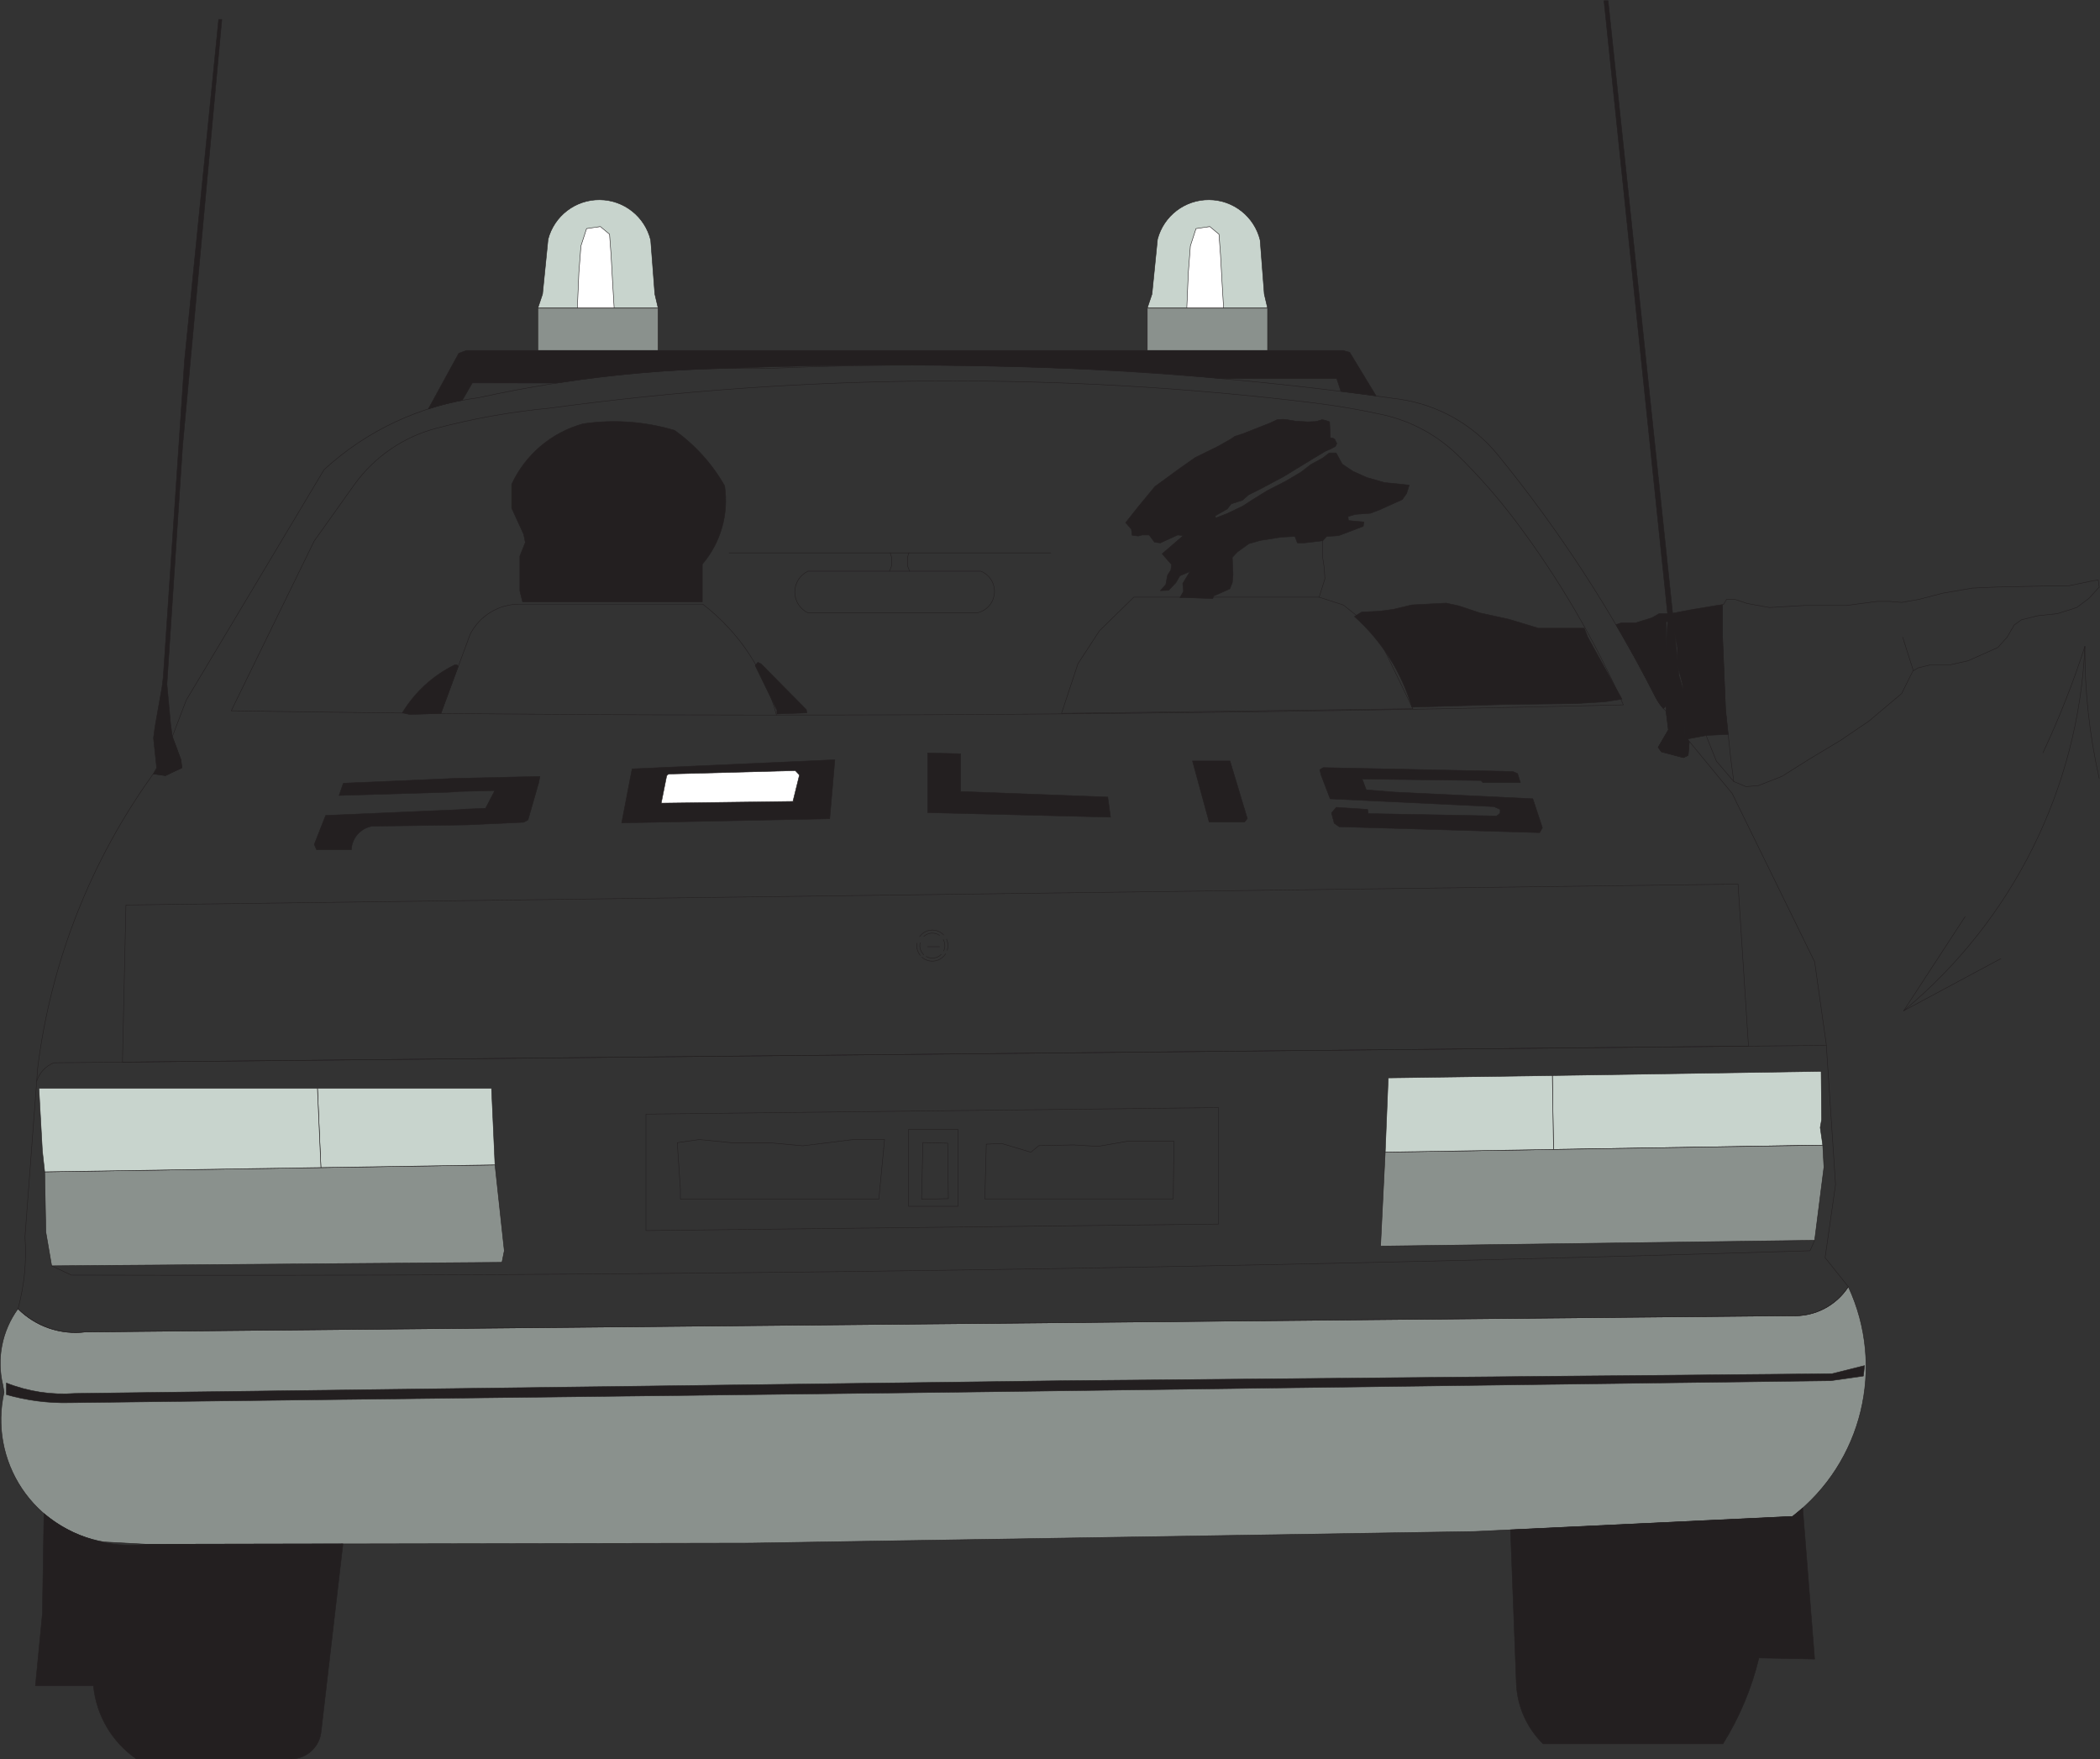 <?xml version="1.0" encoding="UTF-8" standalone="no"?>
<svg
   xmlns:dc="http://purl.org/dc/elements/1.1/"
   xmlns:cc="http://creativecommons.org/ns#"
   xmlns:rdf="http://www.w3.org/1999/02/22-rdf-syntax-ns#"
   xmlns:svg="http://www.w3.org/2000/svg"
   xmlns="http://www.w3.org/2000/svg"
   viewBox="0 0 1004.827 841.76"
   height="841.76"
   width="1004.827"
   xml:space="preserve"
   id="svg2"
   version="1.1"><rect x="0" y="0" width="1004.827" height="841.76" fill="#333333" stroke="none"/><defs
     id="defs6" /><g
     transform="matrix(1.333,0,0,-1.333,0,841.76)"
     id="g10"><g
       transform="scale(0.1)"
       id="g12"><path
         id="path14"
         style="fill:#c8d4cd;fill-opacity:1;fill-rule:nonzero;stroke:none"
         d="m 5576.47,2188.89 -4.22,265.26 964.87,15.12 1.67,-173.37 -4.97,-28.35 9.13,-63.27 -966.48,-15.39" /><path
         id="path16"
         style="fill:none;stroke:#231f20;stroke-width:1.764;stroke-linecap:round;stroke-linejoin:round;stroke-miterlimit:4;stroke-dasharray:none;stroke-opacity:1"
         d="m 5576.47,2188.89 -4.22,265.26 964.87,15.12 1.67,-173.37 -4.97,-28.35 9.13,-63.27 -966.48,-15.39" /><path
         id="path18"
         style="fill:#c8d4cd;fill-opacity:1;fill-rule:nonzero;stroke:none"
         d="m 2362.48,5208.66 -11.91,50.62 -14.8,193.54 c -20.65,84.54 -96.08,144.26 -183.11,144.97 -87.02,0.7 -163.4,-57.79 -185.41,-141.99 l -19.73,-196.52 -16.94,-50.62 h 431.9" /><path
         id="path20"
         style="fill:none;stroke:#231f20;stroke-width:1.764;stroke-linecap:round;stroke-linejoin:round;stroke-miterlimit:4;stroke-dasharray:none;stroke-opacity:1"
         d="m 2362.48,5208.66 -11.91,50.62 -14.8,193.54 c -20.65,84.54 -96.08,144.26 -183.11,144.97 -87.02,0.7 -163.4,-57.79 -185.41,-141.99 l -19.73,-196.52 -16.94,-50.62 h 431.9" /><path
         id="path22"
         style="fill:#c8d4cd;fill-opacity:1;fill-rule:nonzero;stroke:none"
         d="m 4550.12,5208.66 -11.91,50.62 -14.8,193.54 c -20.65,84.54 -96.08,144.26 -183.1,144.97 -87.02,0.7 -163.41,-57.79 -185.42,-141.99 l -19.73,-196.52 -16.95,-50.62 h 431.91" /><path
         id="path24"
         style="fill:none;stroke:#231f20;stroke-width:1.764;stroke-linecap:round;stroke-linejoin:round;stroke-miterlimit:4;stroke-dasharray:none;stroke-opacity:1"
         d="m 4550.12,5208.66 -11.91,50.62 -14.8,193.54 c -20.65,84.54 -96.08,144.26 -183.1,144.97 -87.02,0.7 -163.41,-57.79 -185.42,-141.99 l -19.73,-196.52 -16.95,-50.62 h 431.91" /><path
         id="path26"
         style="fill:#8a918d;fill-opacity:1;fill-rule:nonzero;stroke:none"
         d="m 6430.47,1592.08 -6124.24,-58.3 c -89.07,-10.93 -178.21,19.8 -241.636,83.29 C 6.945,1537.9 -12.871,1437.33 10.434,1342.21 l 4.168,-24.99 C -12.418,1198.16 10.641,1073.23 78.375,971.672 146.113,870.09 252.594,800.793 372.891,779.988 l 154.144,-8.328 2166.405,4.168 2599.67,41.645 1141.52,54.136 c 251.05,194.441 334.07,536.751 199.99,824.591 -44.45,-68.82 -122.35,-108.56 -204.15,-104.12" /><path
         id="path28"
         style="fill:none;stroke:#231f20;stroke-width:1.764;stroke-linecap:round;stroke-linejoin:round;stroke-miterlimit:4;stroke-dasharray:none;stroke-opacity:1"
         d="m 6430.47,1592.08 -6124.24,-58.3 c -89.07,-10.93 -178.21,19.8 -241.636,83.29 C 6.945,1537.9 -12.871,1437.33 10.434,1342.21 l 4.168,-24.99 C -12.418,1198.16 10.641,1073.23 78.375,971.672 146.113,870.09 252.594,800.793 372.891,779.988 l 154.144,-8.328 2166.405,4.168 2599.67,41.645 1141.52,54.136 c 251.05,194.441 334.07,536.751 199.99,824.591 -44.45,-68.82 -122.35,-108.56 -204.15,-104.12 z" /><path
         id="path30"
         style="fill:#231f20;fill-opacity:1;fill-rule:nonzero;stroke:none"
         d="m 5457.46,3505.68 -9.97,32.39 -17.45,7.47 -680.23,13.93 -12.46,-7.47 4.98,-19.93 32.4,-84.73 587.85,-28.08 22.44,-9.97 -0.47,-13.55 -12.46,-9.97 -460.56,8.68 -2.5,14.94 -112.17,7.48 -17.44,-19.93 9.96,-37.38 17.45,-12.45 719.8,-21.14 9.97,17.44 -34.43,104.3 -498.12,23.93 -99.7,8.09 -14.8,38.67 425.83,-5.25 7.48,-7.47 h 134.6" /><path
         id="path32"
         style="fill:none;stroke:#231f20;stroke-width:1.764;stroke-linecap:round;stroke-linejoin:round;stroke-miterlimit:4;stroke-dasharray:none;stroke-opacity:1"
         d="m 5457.46,3505.68 -9.97,32.39 -17.45,7.47 -680.23,13.93 -12.46,-7.47 4.98,-19.93 32.4,-84.73 587.85,-28.08 22.44,-9.97 -0.47,-13.55 -12.46,-9.97 -460.56,8.68 -2.5,14.94 -112.17,7.48 -17.44,-19.93 9.96,-37.38 17.45,-12.45 719.8,-21.14 9.97,17.44 -34.43,104.3 -498.12,23.93 -99.7,8.09 -14.8,38.67 425.83,-5.25 7.48,-7.47 h 134.6" /><path
         id="path34"
         style="fill:#231f20;fill-opacity:1;fill-rule:nonzero;stroke:none"
         d="m 4280.47,3583.38 h 134.61 l 62.32,-206.81 -9.97,-12.46 H 4340.3 l -59.83,219.27" /><path
         id="path36"
         style="fill:none;stroke:#231f20;stroke-width:1.764;stroke-linecap:round;stroke-linejoin:round;stroke-miterlimit:4;stroke-dasharray:none;stroke-opacity:1"
         d="m 4280.47,3583.38 h 134.61 l 62.32,-206.81 -9.97,-12.46 H 4340.3 l -59.83,219.27" /><path
         id="path38"
         style="fill:#231f20;fill-opacity:1;fill-rule:nonzero;stroke:none"
         d="m 3447.94,3609.2 -118.06,2.89 V 3397.8 l 656.47,-16.25 -9.98,72.26 -528.43,19.94 v 135.45" /><path
         id="path40"
         style="fill:none;stroke:#231f20;stroke-width:1.764;stroke-linecap:round;stroke-linejoin:round;stroke-miterlimit:4;stroke-dasharray:none;stroke-opacity:1"
         d="m 3447.94,3609.2 -118.06,2.89 V 3397.8 l 656.47,-16.25 -9.98,72.26 -528.43,19.94 v 135.45" /><path
         id="path42"
         style="fill:#231f20;fill-opacity:1;fill-rule:nonzero;stroke:none"
         d="m 2268.93,3554.98 -37.39,-194.05 746.84,14.95 18.39,211.79 -727.84,-32.69" /><path
         id="path44"
         style="fill:none;stroke:#231f20;stroke-width:1.764;stroke-linecap:round;stroke-linejoin:round;stroke-miterlimit:4;stroke-dasharray:none;stroke-opacity:1"
         d="m 2268.93,3554.98 -37.39,-194.05 746.84,14.95 18.39,211.79 -727.84,-32.69" /><path
         id="path46"
         style="fill:#231f20;fill-opacity:1;fill-rule:nonzero;stroke:none"
         d="m 1168.98,3387.95 -40.93,-104.2 8.43,-19.37 h 124.7 c 1.81,42.31 32.89,77.63 74.62,84.82 l 312.6,4.21 27.13,0.44 204.66,9.43 15.17,8.42 38.59,134.32 4.3,21.75 -312.43,-7.14 -48.87,-2.29 -344.62,-14.88 -15.17,-44.07 398.54,11.95 31.18,2.44 129.23,3.21 -33.18,-63.53 -76.67,-3.21 -17.33,-1.61 -479.95,-20.69" /><path
         id="path48"
         style="fill:none;stroke:#231f20;stroke-width:1.764;stroke-linecap:round;stroke-linejoin:round;stroke-miterlimit:4;stroke-dasharray:none;stroke-opacity:1"
         d="m 1168.98,3387.95 -40.93,-104.2 8.43,-19.37 h 124.7 c 1.81,42.31 32.89,77.63 74.62,84.82 l 312.6,4.21 27.13,0.44 204.66,9.43 15.17,8.42 38.59,134.32 4.3,21.75 -312.43,-7.14 -48.87,-2.29 -344.62,-14.88 -15.17,-44.07 398.54,11.95 31.18,2.44 129.23,3.21 -33.18,-63.53 -76.67,-3.21 -17.33,-1.61 -479.95,-20.69" /><path
         id="path50"
         style="fill:none;stroke:#231f20;stroke-width:1.764;stroke-linecap:round;stroke-linejoin:round;stroke-miterlimit:4;stroke-dasharray:none;stroke-opacity:1"
         d="m 3387.81,2958.38 c -20.9,22.68 -56.24,24.13 -78.93,3.23 -3.02,-2.79 -5.72,-5.89 -8.06,-9.26" /><path
         id="path52"
         style="fill:none;stroke:#231f20;stroke-width:1.764;stroke-linecap:round;stroke-linejoin:round;stroke-miterlimit:4;stroke-dasharray:none;stroke-opacity:1"
         d="m 3324.72,2881.39 c 17.61,-9.89 39.69,-6.81 53.91,7.56" /><path
         id="path54"
         style="fill:none;stroke:#231f20;stroke-width:1.764;stroke-linecap:round;stroke-linejoin:round;stroke-miterlimit:4;stroke-dasharray:none;stroke-opacity:1"
         d="m 3309.13,2879.23 c 22.82,-20.77 58.14,-19.11 78.9,3.7 2.31,2.53 4.38,5.28 6.19,8.2" /><path
         id="path56"
         style="fill:none;stroke:#231f20;stroke-width:1.764;stroke-linecap:round;stroke-linejoin:round;stroke-miterlimit:4;stroke-dasharray:none;stroke-opacity:1"
         d="m 3387.17,2901.04 c 6.29,13.04 5.9,28.33 -1.06,41.04" /><path
         id="path58"
         style="fill:none;stroke:#231f20;stroke-width:1.764;stroke-linecap:round;stroke-linejoin:round;stroke-miterlimit:4;stroke-dasharray:none;stroke-opacity:1"
         d="m 3399.89,2903.39 c 4.27,13.24 3.44,27.61 -2.32,40.27" /><path
         id="path60"
         style="fill:none;stroke:#231f20;stroke-width:1.764;stroke-linecap:round;stroke-linejoin:round;stroke-miterlimit:4;stroke-dasharray:none;stroke-opacity:1"
         d="m 3372.46,2957.31 c -17.34,12.13 -40.78,10.51 -56.29,-3.9" /><path
         id="path62"
         style="fill:#ffffff;fill-opacity:1;fill-rule:nonzero;stroke:none"
         d="m 2085.3,5431.86 20.18,62.31 49.53,7.33 33.02,-27.49 5.51,-75.14 5.5,-98.98 5.5,-91.23 h -132.08 l 5.5,127.89 7.34,95.31" /><path
         id="path64"
         style="fill:none;stroke:#231f20;stroke-width:1.764;stroke-linecap:round;stroke-linejoin:round;stroke-miterlimit:4;stroke-dasharray:none;stroke-opacity:1"
         d="m 2085.3,5431.86 20.18,62.31 49.53,7.33 33.02,-27.49 5.51,-75.14 5.5,-98.98 5.5,-91.23 h -132.08 l 5.5,127.89 z" /><path
         id="path66"
         style="fill:#ffffff;fill-opacity:1;fill-rule:nonzero;stroke:none"
         d="m 4272.93,5431.86 20.19,62.31 49.53,7.33 33.02,-27.49 5.51,-75.14 5.5,-98.98 5.5,-91.23 H 4260.1 l 5.5,127.89 7.33,95.31" /><path
         id="path68"
         style="fill:none;stroke:#231f20;stroke-width:1.764;stroke-linecap:round;stroke-linejoin:round;stroke-miterlimit:4;stroke-dasharray:none;stroke-opacity:1"
         d="m 4272.93,5431.86 20.19,62.31 49.53,7.33 33.02,-27.49 5.51,-75.14 5.5,-98.98 5.5,-91.23 H 4260.1 l 5.5,127.89 z" /><path
         id="path70"
         style="fill:none;stroke:#231f20;stroke-width:1.764;stroke-linecap:round;stroke-linejoin:round;stroke-miterlimit:4;stroke-dasharray:none;stroke-opacity:1"
         d="m 2318.63,2315.71 2055.67,23.38 v -418.07 l -2055.67,-23.38 z" /><path
         id="path72"
         style="fill:none;stroke:#231f20;stroke-width:1.764;stroke-linecap:round;stroke-linejoin:round;stroke-miterlimit:4;stroke-dasharray:none;stroke-opacity:1"
         d="m 3261.4,2261.14 h 177.22 V 1984.8 H 3261.4 Z" /><path
         id="path74"
         style="fill:none;stroke:#231f20;stroke-width:1.764;stroke-linecap:round;stroke-linejoin:round;stroke-miterlimit:4;stroke-dasharray:none;stroke-opacity:1"
         d="m 830.035,3763.36 297.715,609.38 146.3,205.41 c 71.56,98.05 174.71,168.45 292.09,199.35 134.09,35.31 270.86,59.55 408.92,72.49 908.61,123.35 1829.28,129.65 2739.49,18.76 83.74,-10.2 166.92,-24.43 249.26,-42.66 102.01,-22.56 195.61,-73.32 270.16,-146.5 76.02,-74.59 146.25,-154.84 210.13,-240.04 152.19,-203.01 280.74,-422.72 383.17,-654.85 -1665.45,-40.15 -3331.52,-47.26 -4997.235,-21.34" /><path
         id="path76"
         style="fill:none;stroke:#231f20;stroke-width:1.764;stroke-linecap:round;stroke-linejoin:round;stroke-miterlimit:4;stroke-dasharray:none;stroke-opacity:1"
         d="M 2616.35,4330.22 H 3771.78" /><path
         id="path78"
         style="fill:none;stroke:#231f20;stroke-width:1.764;stroke-linecap:round;stroke-linejoin:round;stroke-miterlimit:4;stroke-dasharray:none;stroke-opacity:1"
         d="m 2900.41,4264.55 h 620.38 c 32.01,-12.99 51.78,-45.37 48.69,-79.78 -3.08,-34.41 -28.29,-62.76 -62.11,-69.84 h -606.96 c -28.97,13.63 -47.48,42.78 -47.48,74.81 0,32.03 18.51,61.17 47.48,74.81" /><path
         id="path80"
         style="fill:none;stroke:#231f20;stroke-width:1.764;stroke-linecap:round;stroke-linejoin:round;stroke-miterlimit:4;stroke-dasharray:none;stroke-opacity:1"
         d="m 3195.62,4330.22 5.14,-17.12 v -28.24 l -7.71,-20.31" /><path
         id="path82"
         style="fill:none;stroke:#231f20;stroke-width:1.764;stroke-linecap:round;stroke-linejoin:round;stroke-miterlimit:4;stroke-dasharray:none;stroke-opacity:1"
         d="m 3262.4,4330.22 -5.13,-17.12 v -28.24 l 7.7,-20.31" /><path
         id="path84"
         style="fill:none;stroke:#231f20;stroke-width:1.764;stroke-linecap:round;stroke-linejoin:round;stroke-miterlimit:4;stroke-dasharray:none;stroke-opacity:1"
         d="m 2787.2,3748.11 c -41.69,158.32 -134.74,298.34 -264.57,398.09 h -657.58 c -74.67,0.27 -143.16,-41.4 -177.24,-107.84 l -105.26,-284.47" /><path
         id="path86"
         style="fill:none;stroke:#231f20;stroke-width:1.764;stroke-linecap:round;stroke-linejoin:round;stroke-miterlimit:4;stroke-dasharray:none;stroke-opacity:1"
         d="m 550.16,3536.99 43.567,-6.22 59.128,28 -3.109,27.99 -31.121,84 49.793,130.65 494.812,827.5 c 153.54,141.22 347.06,231.42 553.94,258.2 346.36,76.16 700.41,111.66 1054.99,105.77 751.86,32.27 1505.09,-4.81 2250.15,-110.77 138.96,-19.77 265.4,-91.13 354.12,-199.9 219.46,-269.03 409.41,-560.83 566.61,-870.4 9.5,-18.71 22.18,-35.62 37.5,-49.98 l 8.32,-66.63 -36.73,-63 11.73,-16.13 79.16,-20.82 16.66,8.33 4.17,49.97 154.15,-187.4 295.79,-603.88 41.66,-295.68 33.34,-503.91 -37.5,-262.37 83.33,-104.11 c -44.45,-68.82 -122.35,-108.56 -204.15,-104.12 l -6124.24,-58.3 c -89.07,-10.93 -178.21,19.8 -241.636,83.29 22.977,84.01 31.433,171.34 24.996,258.2 l 45.832,608.04 c 47.902,380.39 190.5,742.69 414.738,1053.68" /><path
         id="path88"
         style="fill:none;stroke:#231f20;stroke-width:1.764;stroke-linecap:round;stroke-linejoin:round;stroke-miterlimit:4;stroke-dasharray:none;stroke-opacity:1"
         d="m 131.676,2433.61 c 9.5,30.43 32.351,54.85 62.07,66.35 l 6361.984,62.49" /><path
         id="path90"
         style="fill:none;stroke:#231f20;stroke-width:1.764;stroke-linecap:round;stroke-linejoin:round;stroke-miterlimit:4;stroke-dasharray:none;stroke-opacity:1"
         d="m 6276.27,2559.71 -37.44,581.6 -5786.783,-74.96 -12.481,-563.97 5836.704,57.33" /><path
         id="path92"
         style="fill:#8a918d;fill-opacity:1;fill-rule:nonzero;stroke:none"
         d="m 4955.65,1841.96 16.67,337.33 1570.63,24.99 4.18,-79.14 -33.34,-262.36 -1558.14,-20.82" /><path
         id="path94"
         style="fill:none;stroke:#231f20;stroke-width:1.764;stroke-linecap:round;stroke-linejoin:round;stroke-miterlimit:4;stroke-dasharray:none;stroke-opacity:1"
         d="m 4955.65,1841.96 16.67,337.33 1570.63,24.99 4.18,-79.14 -33.34,-262.36 -1558.14,-20.82" /><path
         id="path96"
         style="fill:#c8d4cd;fill-opacity:1;fill-rule:nonzero;stroke:none"
         d="m 4972.32,2179.29 10.81,266.46 589.12,8.4 4.22,-265.26 -604.15,-9.6" /><path
         id="path98"
         style="fill:none;stroke:#231f20;stroke-width:1.764;stroke-linecap:round;stroke-linejoin:round;stroke-miterlimit:4;stroke-dasharray:none;stroke-opacity:1"
         d="m 4972.32,2179.29 10.81,266.46 589.12,8.4 4.22,-265.26 -604.15,-9.6" /><path
         id="path100"
         style="fill:#8a918d;fill-opacity:1;fill-rule:nonzero;stroke:none"
         d="m 160.414,2108.48 4.164,-216.55 20.832,-120.77 1616.47,12.49 8.33,41.65 -33.33,308.18 -1616.466,-25" /><path
         id="path102"
         style="fill:none;stroke:#231f20;stroke-width:1.764;stroke-linecap:round;stroke-linejoin:round;stroke-miterlimit:4;stroke-dasharray:none;stroke-opacity:1"
         d="m 160.414,2108.48 4.164,-216.55 20.832,-120.77 1616.47,12.49 8.33,41.65 -33.33,308.18 -1616.466,-25" /><path
         id="path104"
         style="fill:#c8d4cd;fill-opacity:1;fill-rule:nonzero;stroke:none"
         d="m 1776.88,2133.48 -12.49,274.87 h -624.93 l 12.52,-284.53 624.9,9.66" /><path
         id="path106"
         style="fill:none;stroke:#231f20;stroke-width:1.764;stroke-linecap:round;stroke-linejoin:round;stroke-miterlimit:4;stroke-dasharray:none;stroke-opacity:1"
         d="m 1776.88,2133.48 -12.49,274.87 h -624.93 l 12.52,-284.53 624.9,9.66" /><path
         id="path108"
         style="fill:#c8d4cd;fill-opacity:1;fill-rule:nonzero;stroke:none"
         d="M 1139.46,2408.35 H 139.586 l 12.5,-224.89 8.328,-74.98 991.566,15.34 -12.52,284.53" /><path
         id="path110"
         style="fill:none;stroke:#231f20;stroke-width:1.764;stroke-linecap:round;stroke-linejoin:round;stroke-miterlimit:4;stroke-dasharray:none;stroke-opacity:1"
         d="M 1139.46,2408.35 H 139.586 l 12.5,-224.89 8.328,-74.98 991.566,15.34 -12.52,284.53" /><path
         id="path112"
         style="fill:none;stroke:#231f20;stroke-width:1.764;stroke-linecap:round;stroke-linejoin:round;stroke-miterlimit:4;stroke-dasharray:none;stroke-opacity:1"
         d="m 185.41,1771.16 70.824,-33.32 c 2080.646,-6.24 4161.256,22.92 6240.896,87.46 l 16.66,37.48" /><path
         id="path114"
         style="fill:#231f20;fill-opacity:1;fill-rule:nonzero;stroke:none"
         d="M 22.934,1350.54 C 100.977,1319.6 185.02,1306.79 268.734,1313.06 l 3553.726,45.81 2753.83,24.99 116.66,29.15 -4.18,-37.49 -116.64,-16.65 -3166.29,-41.65 -3157.934,-37.49 c -76.027,-1.57 -151.859,8.26 -224.972,29.16 v 41.65" /><path
         id="path116"
         style="fill:none;stroke:#231f20;stroke-width:1.764;stroke-linecap:round;stroke-linejoin:round;stroke-miterlimit:4;stroke-dasharray:none;stroke-opacity:1"
         d="M 22.934,1350.54 C 100.977,1319.6 185.02,1306.79 268.734,1313.06 l 3553.726,45.81 2753.83,24.99 116.66,29.15 -4.18,-37.49 -116.64,-16.65 -3166.29,-41.65 -3157.934,-37.49 c -76.027,-1.57 -151.859,8.26 -224.972,29.16 v 41.65" /><path
         id="path118"
         style="fill:#231f20;fill-opacity:1;fill-rule:nonzero;stroke:none"
         d="m 157.793,881.727 -5.707,-359.942 -25,-258.199 H 335.395 C 345.566,157.668 401.977,61.648 489.543,1.223 H 1035.31 C 1092.11,-3.25 1142.83,36.594 1151.96,92.844 L 1231.11,773.016 527.035,771.66 C 394.027,755.664 260.336,795.516 157.793,881.727" /><path
         id="path120"
         style="fill:none;stroke:#231f20;stroke-width:1.764;stroke-linecap:round;stroke-linejoin:round;stroke-miterlimit:4;stroke-dasharray:none;stroke-opacity:1"
         d="m 157.793,881.727 -5.707,-359.942 -25,-258.199 H 335.395 C 345.566,157.668 401.977,61.648 489.543,1.223 H 1035.31 C 1092.11,-3.25 1142.83,36.594 1151.96,92.844 L 1231.11,773.016 527.035,771.66 C 394.027,755.664 260.336,795.516 157.793,881.727" /><path
         id="path122"
         style="fill:#231f20;fill-opacity:1;fill-rule:nonzero;stroke:none"
         d="m 6470.84,901.711 42.95,-542.348 -199.97,4.16 C 6287.6,254.531 6244,150.477 6184.67,55.344 h -645.76 c -57.34,56.344 -91.53,132.129 -95.82,212.398 l -21.11,555.844 1012.65,48.023 36.21,30.102" /><path
         id="path124"
         style="fill:none;stroke:#231f20;stroke-width:1.764;stroke-linecap:round;stroke-linejoin:round;stroke-miterlimit:4;stroke-dasharray:none;stroke-opacity:1"
         d="m 6470.84,901.711 42.95,-542.348 -199.97,4.16 C 6287.6,254.531 6244,150.477 6184.67,55.344 h -645.76 c -57.34,56.344 -91.53,132.129 -95.82,212.398 l -21.11,555.844 1012.65,48.023 36.21,30.102" /><path
         id="path126"
         style="fill:#231f20;fill-opacity:1;fill-rule:nonzero;stroke:none"
         d="m 550.16,3536.99 12.082,21.36 -11.332,107.62 5.664,41.92 24.93,140.47 4.535,37.39 76.289,1134.87 122.508,1224.59 h 11.484 l -140.968,-1532.65 -56.094,-853.38 13.285,-144.2 6.082,-44.22 31.121,-84 3.109,-27.99 -59.128,-28 -43.567,6.22" /><path
         id="path128"
         style="fill:none;stroke:#231f20;stroke-width:1.764;stroke-linecap:round;stroke-linejoin:round;stroke-miterlimit:4;stroke-dasharray:none;stroke-opacity:1"
         d="m 550.16,3536.99 12.082,21.36 -11.332,107.62 5.664,41.92 24.93,140.47 4.535,37.39 76.289,1134.87 122.508,1224.59 h 11.484 l -140.968,-1532.65 -56.094,-853.38 13.285,-144.2 6.082,-44.22 31.121,-84 3.109,-27.99 -59.128,-28 -43.567,6.22" /><path
         id="path130"
         style="fill:#231f20;fill-opacity:1;fill-rule:nonzero;stroke:none"
         d="m 6063.85,3653.55 -16.67,26.91 3.34,130.01 -23.35,78.34 -19.17,187.51 -235.61,2236.02 h -14.83 l 229.71,-2214.66 -11.11,-159.24 4.38,-176.61 8.32,-66.63 -36.73,-63 11.73,-16.13 79.16,-20.82 16.66,8.33 4.17,49.97" /><path
         id="path132"
         style="fill:none;stroke:#231f20;stroke-width:1.764;stroke-linecap:round;stroke-linejoin:round;stroke-miterlimit:4;stroke-dasharray:none;stroke-opacity:1"
         d="m 6063.85,3653.55 -16.67,26.91 3.34,130.01 -23.35,78.34 -19.17,187.51 -235.61,2236.02 h -14.83 l 229.71,-2214.66 -11.11,-159.24 4.38,-176.61 8.32,-66.63 -36.73,-63 11.73,-16.13 79.16,-20.82 16.66,8.33 4.17,49.97" /><path
         id="path134"
         style="fill:#8a918d;fill-opacity:1;fill-rule:nonzero;stroke:none"
         d="m 1930.58,5056.8 h 431.902 v 151.855 H 1930.58 Z" /><path
         id="path136"
         style="fill:none;stroke:#231f20;stroke-width:1.764;stroke-linecap:round;stroke-linejoin:round;stroke-miterlimit:4;stroke-dasharray:none;stroke-opacity:1"
         d="m 1930.58,5056.8 v 151.86 h 431.9 V 5056.8 h -431.9" /><path
         id="path138"
         style="fill:#8a918d;fill-opacity:1;fill-rule:nonzero;stroke:none"
         d="m 4118.21,5056.8 h 431.914 v 151.855 H 4118.21 Z" /><path
         id="path140"
         style="fill:none;stroke:#231f20;stroke-width:1.764;stroke-linecap:round;stroke-linejoin:round;stroke-miterlimit:4;stroke-dasharray:none;stroke-opacity:1"
         d="m 4118.21,5056.8 v 151.86 h 431.91 V 5056.8 h -431.91" /><path
         id="path142"
         style="fill:#231f20;fill-opacity:1;fill-rule:nonzero;stroke:none"
         d="m 4939.75,4893.56 -94.81,156.44 -23.82,6.8 H 1673.95 l -27.22,-10.2 -109.19,-199.66 33.43,10.12 22.82,6.19 24.62,6.05 20.92,4.62 20.12,4.01 35.97,62.32 303.38,-0.43 c 196.57,30.44 394.92,47.97 593.78,52.5 417.3,16.04 835.07,15.91 1252.36,-0.41 179.99,-7.04 359.75,-19.06 539.09,-36.05 h 414.22 l 14.96,-45.84 70.74,-9.04 55.8,-7.42" /><path
         id="path144"
         style="fill:none;stroke:#231f20;stroke-width:1.764;stroke-linecap:round;stroke-linejoin:round;stroke-miterlimit:4;stroke-dasharray:none;stroke-opacity:1"
         d="m 4939.75,4893.56 -94.81,156.44 -23.82,6.8 H 1673.95 l -27.22,-10.2 -109.19,-199.66 33.43,10.12 22.82,6.19 24.62,6.05 20.92,4.62 20.12,4.01 35.97,62.32 303.38,-0.43 c 196.57,30.44 394.92,47.97 593.78,52.5 417.3,16.04 835.07,15.91 1252.36,-0.41 179.99,-7.04 359.75,-19.06 539.09,-36.05 h 414.22 l 14.96,-45.84 70.74,-9.04 55.8,-7.42" /><path
         id="path146"
         style="fill:#ffffff;fill-opacity:1;fill-rule:nonzero;stroke:none"
         d="m 2846.27,3438.17 -472.8,-6.3 18.9,94.56 c 0.65,5.63 5.36,9.91 11.02,10.03 l 451.44,12.2 14.82,-15.81 -23.38,-94.68" /><path
         id="path148"
         style="fill:none;stroke:#231f20;stroke-width:1.764;stroke-linecap:round;stroke-linejoin:round;stroke-miterlimit:4;stroke-dasharray:none;stroke-opacity:1"
         d="m 2846.27,3438.17 -472.8,-6.3 18.9,94.56 c 0.65,5.63 5.36,9.91 11.02,10.03 l 451.44,12.2 14.82,-15.81 -23.38,-94.68" /><path
         id="path150"
         style="fill:none;stroke:#231f20;stroke-width:1.764;stroke-linecap:round;stroke-linejoin:round;stroke-miterlimit:4;stroke-dasharray:none;stroke-opacity:1"
         d="m 3303.01,2930.73 c -3.64,-15.59 1.3,-31.94 12.97,-42.91" /><path
         id="path152"
         style="fill:none;stroke:#231f20;stroke-width:1.764;stroke-linecap:round;stroke-linejoin:round;stroke-miterlimit:4;stroke-dasharray:none;stroke-opacity:1"
         d="m 3291.55,2929.17 c -2.44,-15.57 1.81,-31.45 11.71,-43.71" /><path
         id="path154"
         style="fill:none;stroke:#231f20;stroke-width:1.764;stroke-linecap:round;stroke-linejoin:round;stroke-miterlimit:4;stroke-dasharray:none;stroke-opacity:1"
         d="m 3329.55,2916.47 h 43.13" /><path
         id="path156"
         style="fill:none;stroke:#231f20;stroke-width:1.764;stroke-linecap:round;stroke-linejoin:round;stroke-miterlimit:4;stroke-dasharray:none;stroke-opacity:1"
         d="m 6888.57,4163.43 84.52,22.04 106.57,18.37 84.52,3.67 172.72,3.68 h 84.52 l 88.2,18.36 22.04,3.68 3.68,-25.72 -36.75,-40.4 -44.1,-33.07 -69.82,-22.04 -69.82,-7.34 -58.8,-14.7 -25.72,-18.36 -25.72,-44.08 -33.08,-36.74 -106.57,-47.75 -66.15,-14.7 H 6929 l -44.1,-11.02 -18.37,-11.02 -40.43,-80.81 -117.59,-99.19 -102.9,-69.79 -110.24,-66.12 -99.22,-62.45 -84.52,-33.06 -44.09,-3.67 -44.11,18.37 -11.02,84.48 -18.37,172.65 -11.03,264.49 -0.96,113.22 4.63,0.65 11.03,18.37 h 29.41 l 44.09,-14.7 80.84,-14.69 124.95,7.35 h 150.66 l 110.25,14.7 h 44.1 l 44.09,-3.68 z" /><path
         id="path158"
         style="fill:none;stroke:#231f20;stroke-width:1.764;stroke-linecap:round;stroke-linejoin:round;stroke-miterlimit:4;stroke-dasharray:none;stroke-opacity:1"
         d="m 4738.99,4445.07 19.47,-1.3 -2.59,10.39 -6.5,2.6 h -18.17 l 7.79,-11.69" /><path
         id="path160"
         style="fill:none;stroke:#231f20;stroke-width:1.764;stroke-linecap:round;stroke-linejoin:round;stroke-miterlimit:4;stroke-dasharray:none;stroke-opacity:1"
         d="m 4615.63,4425.61 h 25.98 l 6.48,-11.68 -14.28,-3.9 -16.87,9.09 -1.31,6.49" /><path
         id="path162"
         style="fill:none;stroke:#231f20;stroke-width:1.764;stroke-linecap:round;stroke-linejoin:round;stroke-miterlimit:4;stroke-dasharray:none;stroke-opacity:1"
         d="m 4324.79,4308.79 25.98,2.6 11.68,11.68 2.59,6.49 -20.77,-2.6 -2.59,-7.78 -9.1,-2.6 -7.79,-7.79" /><path
         id="path164"
         style="fill:none;stroke:#231f20;stroke-width:1.764;stroke-linecap:round;stroke-linejoin:round;stroke-miterlimit:4;stroke-dasharray:none;stroke-opacity:1"
         d="m 4519.55,4398.35 h 29.87 l 14.28,6.49 9.09,2.6 -11.69,9.08 h -15.58 l -19.48,-11.68 -6.49,-6.49" /><path
         id="path166"
         style="fill:none;stroke:#231f20;stroke-width:1.764;stroke-linecap:round;stroke-linejoin:round;stroke-miterlimit:4;stroke-dasharray:none;stroke-opacity:1"
         d="m 4501.37,4435.99 38.96,3.89 22.08,7.79 28.55,19.47 1.31,7.79 -29.86,-12.98 -31.17,-6.49 -20.78,-9.09 -9.09,-10.38" /><path
         id="path168"
         style="fill:none;stroke:#231f20;stroke-width:1.764;stroke-linecap:round;stroke-linejoin:round;stroke-miterlimit:4;stroke-dasharray:none;stroke-opacity:1"
         d="m 4297.52,4611.21 29.87,9.08 42.85,31.15 6.48,14.28 -29.86,-9.08 -42.84,-27.26 -6.5,-18.17" /><path
         id="path170"
         style="fill:#231f20;fill-opacity:1;fill-rule:nonzero;stroke:none"
         d="m 4353.37,4166.03 -102.58,3.89 -15.51,-0.61 12.91,22.67 -2.6,28.56 25.98,42.83 -36.37,-15.58 -14.28,-24.66 -25.96,-27.25 -29.87,-1.3 19.48,22.06 6.49,33.75 11.68,18.17 2.6,19.47 -33.75,38.93 75.3,64.9 -19.48,2.6 -62.32,-28.56 -20.77,2.6 -19.47,25.96 h -24.68 l -14.29,-3.9 -22.07,2.6 -2.6,22.06 -20.76,23.37 44.14,55.8 61.02,73.99 86.99,63.59 57.13,40.24 81.81,40.24 48.04,27.25 12.98,9.09 28.57,9.08 98.68,38.94 24.67,11.68 20.77,1.3 14.29,-1.3 29.86,-5.19 45.44,-2.6 29.86,1.3 20.77,6.49 12.99,-2.6 14.28,-5.19 2.6,-57.11 9.09,-1.29 6.49,-3.9 7.79,-15.57 -5.19,-10.38 -16.88,-9.09 -18.18,-7.79 -45.45,-27.25 -106.46,-64.9 -77.91,-41.53 -46.74,-23.36 -22.07,-19.47 -40.25,-12.99 -14.28,-18.16 -42.85,-24.66 1.3,-7.79 40.24,15.58 57.14,27.25 33.76,22.06 54.53,33.75 63.62,32.45 57.12,33.74 35.06,27.26 42.85,23.36 23.37,18.17 h 24.68 l 22.07,-40.23 38.94,-25.96 49.34,-22.07 63.63,-18.17 53.23,-5.19 35.05,-3.89 -9.08,-29.86 -15.59,-22.06 -80.49,-36.34 -33.76,-12.98 -54.53,-3.89 -25.97,-7.79 1.3,-14.28 55.83,-5.19 -2.6,-15.57 -88.29,-33.75 -42.85,-2.6 -14.28,-15.57 -66.21,-7.79 h -24.68 l -9.09,23.36 -49.34,-2.59 -74,-11.69 -41.55,-11.68 -41.56,-29.85 -18.17,-19.47 2.6,-62.3 -2.6,-28.55 -9.09,-22.06 -58.42,-25.96 -2.59,-9.08" /><path
         id="path172"
         style="fill:none;stroke:#231f20;stroke-width:1.764;stroke-linecap:round;stroke-linejoin:round;stroke-miterlimit:4;stroke-dasharray:none;stroke-opacity:1"
         d="m 4353.37,4166.03 -102.58,3.89 -15.51,-0.61 12.91,22.67 -2.6,28.56 25.98,42.83 -36.37,-15.58 -14.28,-24.66 -25.96,-27.25 -29.87,-1.3 19.48,22.06 6.49,33.75 11.68,18.17 2.6,19.47 -33.75,38.93 75.3,64.9 -19.48,2.6 -62.32,-28.56 -20.77,2.6 -19.47,25.96 h -24.68 l -14.29,-3.9 -22.07,2.6 -2.6,22.06 -20.76,23.37 44.14,55.8 61.02,73.99 86.99,63.59 57.13,40.24 81.81,40.24 48.04,27.25 12.98,9.09 28.57,9.08 98.68,38.94 24.67,11.68 20.77,1.3 14.29,-1.3 29.86,-5.19 45.44,-2.6 29.86,1.3 20.77,6.49 12.99,-2.6 14.28,-5.19 2.6,-57.11 9.09,-1.29 6.49,-3.9 7.79,-15.57 -5.19,-10.38 -16.88,-9.09 -18.18,-7.79 -45.45,-27.25 -106.46,-64.9 -77.91,-41.53 -46.74,-23.36 -22.07,-19.47 -40.25,-12.99 -14.28,-18.16 -42.85,-24.66 1.3,-7.79 40.24,15.58 57.14,27.25 33.76,22.06 54.53,33.75 63.62,32.45 57.12,33.74 35.06,27.26 42.85,23.36 23.37,18.17 h 24.68 l 22.07,-40.23 38.94,-25.96 49.34,-22.07 63.63,-18.17 53.23,-5.19 35.05,-3.89 -9.08,-29.86 -15.59,-22.06 -80.49,-36.34 -33.76,-12.98 -54.53,-3.89 -25.97,-7.79 1.3,-14.28 55.83,-5.19 -2.6,-15.57 -88.29,-33.75 -42.85,-2.6 -14.28,-15.57 -66.21,-7.79 h -24.68 l -9.09,23.36 -49.34,-2.59 -74,-11.69 -41.55,-11.68 -41.56,-29.85 -18.17,-19.47 2.6,-62.3 -2.6,-28.55 -9.09,-22.06 -58.42,-25.96 z" /><path
         id="path174"
         style="fill:none;stroke:#231f20;stroke-width:1.764;stroke-linecap:round;stroke-linejoin:round;stroke-miterlimit:4;stroke-dasharray:none;stroke-opacity:1"
         d="m 4735.08,4171.21 20.79,66.2 -2.6,40.23 -5.2,33.75 v 62.3" /><path
         id="path176"
         style="fill:#231f20;fill-opacity:1;fill-rule:nonzero;stroke:none"
         d="m 1444.32,3756.27 c 44.68,73.91 109.62,133.45 187.11,171.57 4.89,2.27 10.72,0.61 13.68,-3.91 l -62.56,-170.04 -111.44,-3.91 -26.79,6.29" /><path
         id="path178"
         style="fill:none;stroke:#231f20;stroke-width:1.764;stroke-linecap:round;stroke-linejoin:round;stroke-miterlimit:4;stroke-dasharray:none;stroke-opacity:1"
         d="m 1444.32,3756.27 c 44.68,73.91 109.62,133.45 187.11,171.57 4.89,2.27 10.72,0.61 13.68,-3.91 l -62.56,-170.04 -111.44,-3.91 -26.79,6.29" /><path
         id="path180"
         style="fill:#231f20;fill-opacity:1;fill-rule:nonzero;stroke:none"
         d="m 2710.66,3925.88 78.21,-160.26 v -13.68 l 107.53,3.91 -1.95,11.72 -162.28,164.17 -11.73,5.87 -9.78,-11.73" /><path
         id="path182"
         style="fill:none;stroke:#231f20;stroke-width:1.764;stroke-linecap:round;stroke-linejoin:round;stroke-miterlimit:4;stroke-dasharray:none;stroke-opacity:1"
         d="m 2710.66,3925.88 78.21,-160.26 v -13.68 l 107.53,3.91 -1.95,11.72 -162.28,164.17 -11.73,5.87 -9.78,-11.73" /><path
         id="path184"
         style="fill:#231f20;fill-opacity:1;fill-rule:nonzero;stroke:none"
         d="m 1875.82,4154.55 h 645.2 v 134.86 c 66.23,77.76 95.47,180.43 80.16,281.43 -44.74,78.75 -106.13,146.78 -179.88,199.34 -106.46,31.7 -218.57,39.7 -328.46,23.46 -113.11,-31.14 -206.8,-110.49 -256.13,-216.94 v -85.99 l 43.02,-93.82 5.87,-29.31 -19.56,-48.87 v -125.07 l 9.78,-39.09" /><path
         id="path186"
         style="fill:none;stroke:#231f20;stroke-width:1.764;stroke-linecap:round;stroke-linejoin:round;stroke-miterlimit:4;stroke-dasharray:none;stroke-opacity:1"
         d="m 1875.82,4154.55 h 645.2 v 134.86 c 66.23,77.76 95.47,180.43 80.16,281.43 -44.74,78.75 -106.13,146.78 -179.88,199.34 -106.46,31.7 -218.57,39.7 -328.46,23.46 -113.11,-31.14 -206.8,-110.49 -256.13,-216.94 v -85.99 l 43.02,-93.82 5.87,-29.31 -19.56,-48.87 v -125.07 l 9.78,-39.09" /><path
         id="path188"
         style="fill:none;stroke:#231f20;stroke-width:1.764;stroke-linecap:round;stroke-linejoin:round;stroke-miterlimit:4;stroke-dasharray:none;stroke-opacity:1"
         d="m 6868.14,3907.27 -38.36,120.25" /><path
         id="path190"
         style="fill:none;stroke:#231f20;stroke-width:1.764;stroke-linecap:round;stroke-linejoin:round;stroke-miterlimit:4;stroke-dasharray:none;stroke-opacity:1"
         d="M 7483.89,3994.45 C 7461.23,3486.31 7225,3011.38 6833.45,2686.72" /><path
         id="path192"
         style="fill:none;stroke:#231f20;stroke-width:1.764;stroke-linecap:round;stroke-linejoin:round;stroke-miterlimit:4;stroke-dasharray:none;stroke-opacity:1"
         d="m 7483.89,3994.45 c -42.14,-130.38 -92.46,-257.98 -150.67,-382.03" /><path
         id="path194"
         style="fill:none;stroke:#231f20;stroke-width:1.764;stroke-linecap:round;stroke-linejoin:round;stroke-miterlimit:4;stroke-dasharray:none;stroke-opacity:1"
         d="m 7483.89,3994.45 c -1.01,-159.4 16.25,-318.4 51.45,-473.86" /><path
         id="path196"
         style="fill:none;stroke:#231f20;stroke-width:1.764;stroke-linecap:round;stroke-linejoin:round;stroke-miterlimit:4;stroke-dasharray:none;stroke-opacity:1"
         d="m 6833.45,2686.72 220.49,337.95" /><path
         id="path198"
         style="fill:none;stroke:#231f20;stroke-width:1.764;stroke-linecap:round;stroke-linejoin:round;stroke-miterlimit:4;stroke-dasharray:none;stroke-opacity:1"
         d="m 6833.45,2686.72 349.1,187.34" /><path
         id="path200"
         style="fill:none;stroke:#231f20;stroke-width:1.764;stroke-linecap:round;stroke-linejoin:round;stroke-miterlimit:4;stroke-dasharray:none;stroke-opacity:1"
         d="m 6223.43,3509.57 -62.47,73.46 -36.75,91.84" /><path
         id="path202"
         style="fill:#231f20;fill-opacity:1;fill-rule:nonzero;stroke:none"
         d="m 5995.6,4112 h -40.42 l -25.73,-14.69 -58.8,-18.37 h -51.45 l -18.83,-6.28 c 50.2,-85.47 97.78,-172.46 142.67,-260.85 7.43,-14.65 16.84,-28.22 27.94,-40.33 l 9.93,9.91 v 301.23 l 14.69,3.67 h 11.03 v -25.71 l 14.69,-69.8 v -62.45 l 18.37,-69.79 7.36,-69.8 v -128.57 l 77.16,14.7 79.18,3.88 -9.35,87.95 -11.03,264.49 -0.96,113.22 -21.09,-3.02 -88.19,-14.69 -77.17,-14.7" /><path
         id="path204"
         style="fill:none;stroke:#231f20;stroke-width:1.764;stroke-linecap:round;stroke-linejoin:round;stroke-miterlimit:4;stroke-dasharray:none;stroke-opacity:1"
         d="m 5995.6,4112 h -40.42 l -25.73,-14.69 -58.8,-18.37 h -51.45 l -18.83,-6.28 c 50.2,-85.47 97.78,-172.46 142.67,-260.85 7.43,-14.65 16.84,-28.22 27.94,-40.33 l 9.93,9.91 v 301.23 l 14.69,3.67 h 11.03 v -25.71 l 14.69,-69.8 v -62.45 l 18.37,-69.79 7.36,-69.8 v -128.57 l 77.16,14.7 79.18,3.88 -9.35,87.95 -11.03,264.49 -0.96,113.22 -21.09,-3.02 -88.19,-14.69 z" /><path
         id="path206"
         style="fill:#231f20;fill-opacity:1;fill-rule:nonzero;stroke:none"
         d="m 4861.9,4101.69 c 97.6,-87.2 169.01,-199.85 206.23,-325.33 l 328.67,9.66 261.01,3.22 103.11,6.44 61.22,9.67 -122.45,222.25 -12.89,32.21 h -164.34 l -106.32,32.22 -103.12,22.54 -77.33,25.77 -45.12,9.66 -122.44,-6.44 -67.68,-16.1 -48.32,-6.44 -64.45,-3.23 -25.78,-16.1" /><path
         id="path208"
         style="fill:none;stroke:#231f20;stroke-width:1.764;stroke-linecap:round;stroke-linejoin:round;stroke-miterlimit:4;stroke-dasharray:none;stroke-opacity:1"
         d="m 4861.9,4101.69 c 97.6,-87.2 169.01,-199.85 206.23,-325.33 l 328.67,9.66 261.01,3.22 103.11,6.44 61.22,9.67 -122.45,222.25 -12.89,32.21 h -164.34 l -106.32,32.22 -103.12,22.54 -77.33,25.77 -45.12,9.66 -122.44,-6.44 -67.68,-16.1 -48.32,-6.44 -64.45,-3.23 -25.78,-16.1" /><path
         id="path210"
         style="fill:none;stroke:#231f20;stroke-width:1.764;stroke-linecap:round;stroke-linejoin:round;stroke-miterlimit:4;stroke-dasharray:none;stroke-opacity:1"
         d="m 3810.39,3754.16 59.05,178.26 77.07,118.11 123.29,120.68 h 665.28 l 87.35,-28.24 79.62,-64.19 59.09,-79.6 110.49,-228.49 -1261.24,-16.53" /><path
         id="path212"
         style="fill:none;stroke:#231f20;stroke-width:1.764;stroke-linecap:round;stroke-linejoin:round;stroke-miterlimit:4;stroke-dasharray:none;stroke-opacity:1"
         d="m 2622.79,2213.22 -112.73,11.26 -78.91,-11.26 11.27,-168.93 v -33.79 h 315.64 396.69 l 20.4,213.98 h -112.73 l -180.36,-22.52 -124,11.26 z" /><path
         id="path214"
         style="fill:none;stroke:#231f20;stroke-width:1.764;stroke-linecap:round;stroke-linejoin:round;stroke-miterlimit:4;stroke-dasharray:none;stroke-opacity:1"
         d="m 3404.15,2012.3 -2.34,198.96 -89.04,2.34 -4.68,-203.65 z" /><path
         id="path216"
         style="fill:none;stroke:#231f20;stroke-width:1.764;stroke-linecap:round;stroke-linejoin:round;stroke-miterlimit:4;stroke-dasharray:none;stroke-opacity:1"
         d="m 3540.33,2207.72 -5.24,-196.44 h 676.36 l 2.63,206.91 h -167.79 l -104.86,-18.33 -86.5,5.25 -125.84,-2.62 -28.84,-23.57 -104.86,31.42 z" /></g></g></svg>